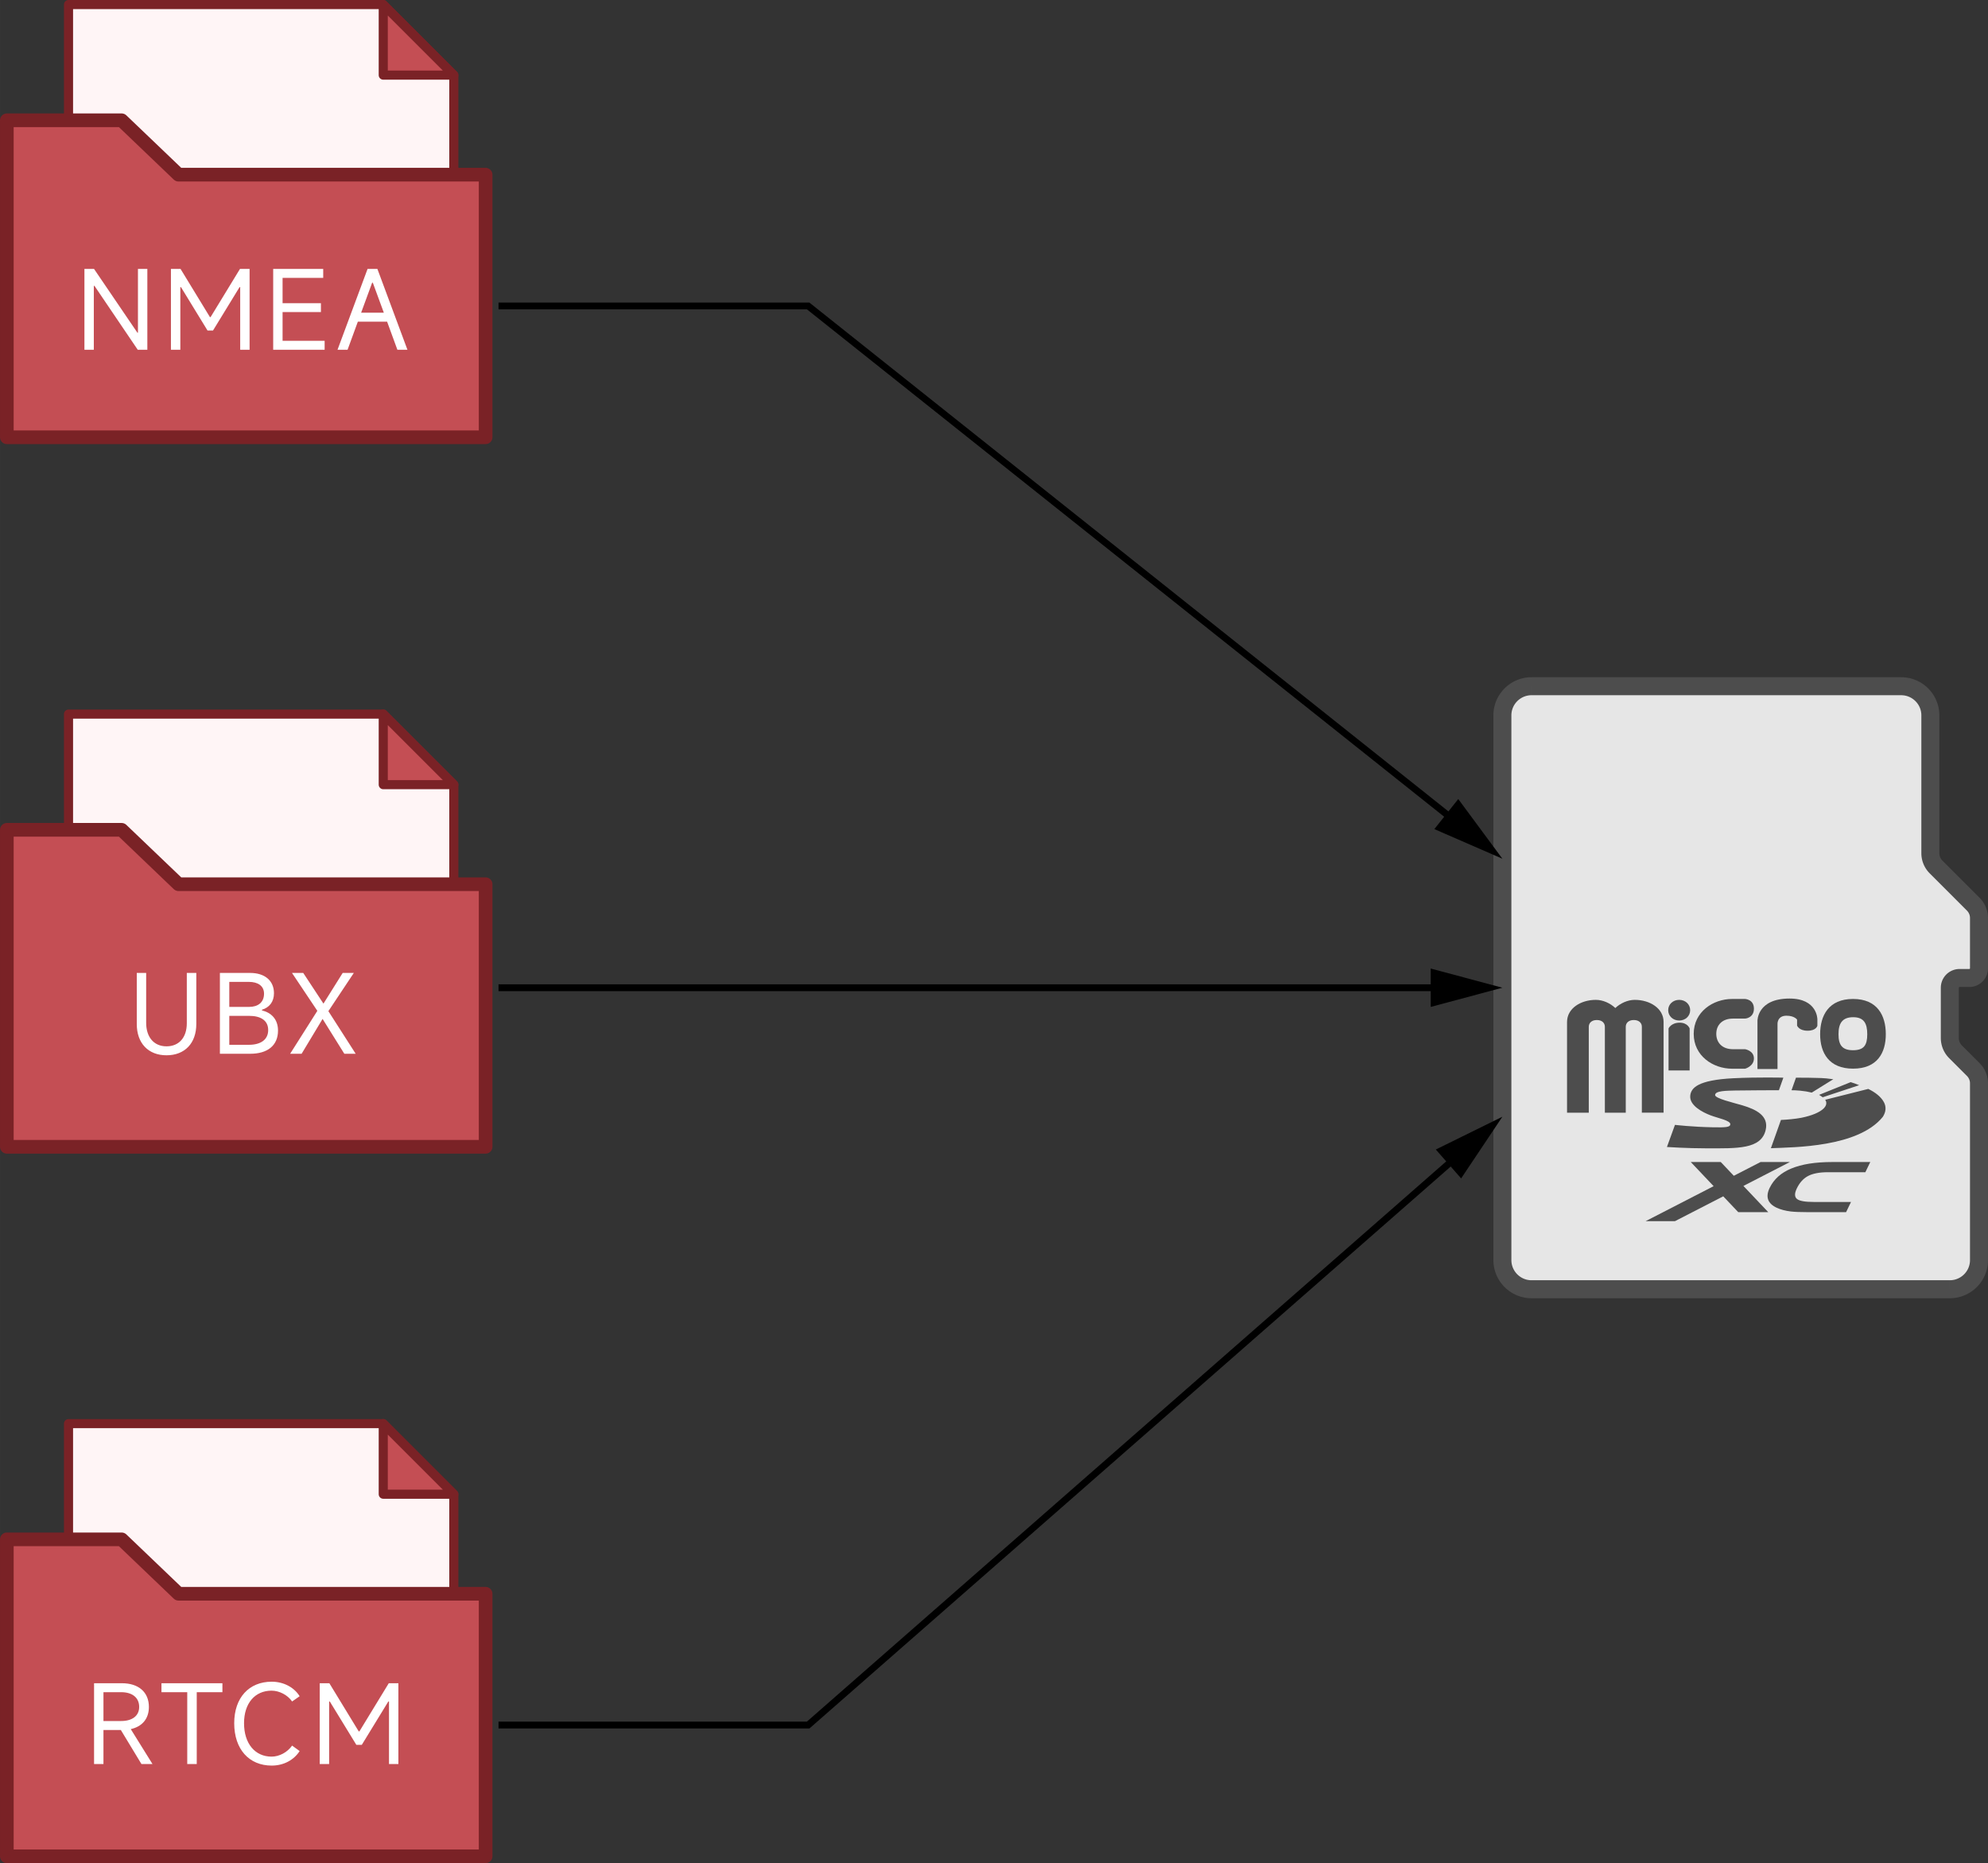 <?xml version="1.0" encoding="UTF-8"?>
<!DOCTYPE svg PUBLIC "-//W3C//DTD SVG 1.1//EN" "http://www.w3.org/Graphics/SVG/1.1/DTD/svg11.dtd">
<!-- Creator: CorelDRAW 2019 (64-Bit) -->
<svg xmlns="http://www.w3.org/2000/svg" xml:space="preserve" width="154.087mm" height="144.423mm" version="1.1" style="shape-rendering:geometricPrecision; text-rendering:geometricPrecision; image-rendering:optimizeQuality; fill-rule:evenodd; clip-rule:evenodd"
viewBox="0 0 9196.85 8620.09"
 xmlns:xlink="http://www.w3.org/1999/xlink"
 xmlns:xodm="http://www.corel.com/coreldraw/odm/2003">
 <rect x="0" y="0" width="9196.85" height="8620.09" fill="#333333" stroke="none"/>
 <defs>
  <style type="text/css">
   <![CDATA[
    .str1 {stroke:#7A2226;stroke-width:63.17;stroke-linejoin:round;stroke-miterlimit:22.926}
    .str0 {stroke:#7A2226;stroke-width:42.11;stroke-linejoin:round;stroke-miterlimit:22.926}
    .fil5 {fill:#4D4D4D}
    .fil1 {fill:#C44E54}
    .fil3 {fill:#E6E6E6}
    .fil0 {fill:#FFF5F6}
    .fil6 {fill:black;fill-rule:nonzero}
    .fil4 {fill:#4D4D4D;fill-rule:nonzero}
    .fil2 {fill:white;fill-rule:nonzero}
   ]]>
  </style>
 </defs>
 <g id="图层_x0020_1">
  <polygon class="fil0 str0" points="316.92,347.57 316.92,21.06 1772.98,21.06 2099.49,347.57 2099.49,808.16 316.92,808.16 "/>
  <polygon class="fil1 str0" points="1772.98,21.06 1772.98,347.57 2099.49,347.57 "/>
  <polygon class="fil1 str1" points="825.8,808.16 2246.57,808.16 2246.57,2023.02 31.59,2023.02 31.59,808.16 31.59,556.47 562.72,556.47 "/>
  <path class="fil2" d="M434 1618.15l0 -295.63 3.03 0 200.12 295.63 44.47 0 0 -373.96 -43.46 0 0 295.12 -2.53 0 -200.62 -295.12 -44.47 0 0 373.96 43.46 0zm400.24 0l0 -289.56 3.03 0 122.8 200.62 25.27 0 122.8 -200.62 3.03 0 0 289.56 43.46 0 0 -373.96 -44.47 0 -135.94 222.86 -3.03 0 -135.94 -222.86 -44.47 0 0 373.96 43.46 0zm473.01 -174.34l177.38 0 0 -40.93 -177.38 0 0 -117.24 187.99 0 0 -41.44 -231.45 0 0 373.96 238.02 0 0 -41.44 -194.56 0 0 -132.9zm577.61 174.34l-138.97 -373.96 -45.48 0 -138.97 373.96 46.49 0 47.5 -129.87 135.43 0 47.5 129.87 46.5 0zm-163.23 -310.28l3.03 0 51.04 138.97 -105.11 0 51.04 -138.97z"/>
  <polygon class="fil0 str0" points="316.92,3630.31 316.92,3303.8 1772.98,3303.8 2099.49,3630.31 2099.49,4090.91 316.92,4090.9 "/>
  <polygon class="fil1 str0" points="1772.98,3303.8 1772.98,3630.31 2099.49,3630.31 "/>
  <polygon class="fil1 str1" points="825.8,4090.9 2246.57,4090.9 2246.57,5305.76 31.59,5305.76 31.59,4090.9 31.59,3839.21 562.72,3839.21 "/>
  <polygon class="fil0 str0" points="316.92,6913.06 316.92,6586.54 1772.98,6586.54 2099.49,6913.06 2099.49,7373.65 316.92,7373.64 "/>
  <polygon class="fil1 str0" points="1772.98,6586.54 1772.98,6913.06 2099.49,6913.06 "/>
  <polygon class="fil1 str1" points="825.8,7373.64 2246.57,7373.64 2246.57,8588.5 31.59,8588.5 31.59,7373.64 31.59,7121.95 562.72,7121.95 "/>
  <path class="fil2" d="M770.17 4840.94c-57.61,0 -93.99,-41.95 -93.99,-108.65l0 -230.94 -43.46 0 0 236.51c0,88.43 53.06,144.52 137.45,144.52 84.9,0 137.96,-56.09 137.96,-144.52l0 -236.51 -43.96 0 0 232.97c0,65.7 -35.88,106.63 -93.99,106.63zm441.67 -169.29c33.36,-10.1 55.59,-35.88 55.59,-76.31 0,-58.62 -42.96,-93.99 -110.17,-93.99l-139.98 0 0 373.96 140.48 0c78.83,0 128.36,-37.39 128.36,-107.13 0,-52.56 -30.83,-82.88 -74.29,-93.49l0 -3.03zm-60.13 -128.86c40.93,0 69.74,18.19 69.74,54.58 0,40.43 -28.3,61.15 -68.73,61.15l-91.97 0 0 -115.73 90.96 0zm-90.96 291.08l0 -133.91 91.97 0c52.56,0 87.94,20.72 87.94,65.69 0,44.98 -35.38,68.22 -88.94,68.22l-90.96 0zm458.35 -155.64l117.74 -176.87 -51.55 0 -88.94 142.01 -93.49 -142.01 -52.05 0 117.24 175.36 -125.83 198.6 53.06 0 97.03 -161.21 100.57 161.21 52.56 0 -126.34 -197.08z"/>
  <g id="_2091789795744">
   <g>
    <path class="fil3" d="M7085.28 3174.82l1709.95 0c74.55,0 134.99,60.44 134.99,135l0 637.71c0,23.87 9.48,46.76 26.36,63.64l172.27 172.28c16.87,16.87 26.36,39.76 26.36,63.64l0 232.72c0,24.85 -20.14,45 -45,45l-45 0c-24.85,0 -45,20.15 -45,45l0 232.71c0,23.87 9.48,46.76 26.36,63.64l82.28 82.27c16.87,16.88 26.35,39.77 26.35,63.64l0 817.7c0,74.55 -60.44,134.99 -134.99,134.99l-1934.94 0c-74.55,0 -134.99,-60.44 -134.99,-134.99l0 -2519.95c0,-74.55 60.44,-135 135,-135z"/>
    <path id="1" class="fil4" d="M8795.22 3133.18l0 83.29 -1709.95 0 0 -83.29 1709.95 0zm93.35 176.64l0 0 -0.12 -4.84 -0.36 -4.75 -0.6 -4.69 -0.82 -4.6 -1.04 -4.5 -1.25 -4.4 -1.47 -4.34 -1.67 -4.23 -1.85 -4.11 -2.06 -4 -2.26 -3.93 -2.44 -3.8 -2.6 -3.65 -2.78 -3.54 -2.94 -3.39 -3.1 -3.25 -3.25 -3.1 -3.39 -2.94 -3.53 -2.78 -3.66 -2.6 -3.79 -2.43 -3.92 -2.26 -4 -2.05 -4.12 -1.86 -4.24 -1.68 -4.33 -1.47 -4.4 -1.25 -4.49 -1.04 -4.6 -0.82 -4.69 -0.6 -4.75 -0.36 -4.84 -0.12 0 -83.29 9.05 0.23 8.96 0.69 8.83 1.12 8.7 1.56 8.56 1.97 8.41 2.39 8.22 2.78 8.02 3.16 7.84 3.54 7.64 3.92 7.38 4.24 7.17 4.59 6.92 4.93 6.66 5.23 6.41 5.55 6.12 5.84 5.84 6.12 5.55 6.41 5.24 6.67 4.92 6.92 4.58 7.16 4.25 7.38 3.91 7.63 3.56 7.85 3.16 8.03 2.78 8.21 2.39 8.42 1.97 8.56 1.56 8.7 1.12 8.83 0.69 8.96 0.23 9.05 0 0 -83.29 0zm83.29 637.71l-83.29 0 0 -637.71 83.29 0 0 637.71zm-44.72 93.08l0 0 -2.27 -2.33 -2.22 -2.39 -2.15 -2.44 -2.07 -2.46 -2.04 -2.55 -2 -2.63 -1.88 -2.62 -1.78 -2.61 -1.75 -2.69 -1.7 -2.76 -1.64 -2.81 -1.53 -2.79 -1.47 -2.83 -1.43 -2.92 -1.33 -2.92 -1.25 -2.91 -1.21 -3 -1.13 -3.03 -1.04 -3.04 -0.97 -3.05 -0.9 -3.09 -0.82 -3.11 -0.74 -3.1 -0.68 -3.17 -0.6 -3.19 -0.52 -3.21 -0.44 -3.22 -0.36 -3.21 -0.27 -3.22 -0.2 -3.23 -0.12 -3.24 -0.05 -3.29 83.29 0 0.01 1.18 0.05 1.22 0.07 1.21 0.11 1.19 0.13 1.19 0.16 1.18 0.19 1.15 0.21 1.15 0.24 1.14 0.29 1.18 0.3 1.15 0.33 1.13 0.36 1.14 0.39 1.11 0.4 1.09 0.43 1.07 0.48 1.13 0.5 1.08 0.49 1.01 0.56 1.07 0.58 1.06 0.57 0.98 0.61 1 0.64 1 0.71 1.03 0.7 0.97 0.67 0.9 0.73 0.91 0.79 0.94 0.78 0.89 0.82 0.88 0.84 0.87 0 0 -58.89 58.89zm231.16 113.39l-58.89 58.89 0 0 -172.27 -172.28 58.89 -58.89 172.27 172.28zm-44.73 93.08l0 0 -0.01 -1.18 -0.05 -1.22 -0.08 -1.21 -0.1 -1.2 -0.13 -1.18 -0.16 -1.16 -0.19 -1.17 -0.21 -1.15 -0.24 -1.13 -0.28 -1.17 -0.31 -1.16 -0.33 -1.15 -0.35 -1.12 -0.38 -1.09 -0.41 -1.1 -0.44 -1.09 -0.47 -1.09 -0.5 -1.09 -0.53 -1.09 -0.52 -1.01 -0.57 -1.02 -0.6 -1.04 -0.63 -1.01 -0.64 -0.98 -0.64 -0.94 -0.7 -0.97 -0.72 -0.95 -0.76 -0.94 -0.76 -0.91 -0.79 -0.89 -0.85 -0.91 -0.81 -0.84 58.89 -58.89 2.3 2.36 2.18 2.36 2.16 2.44 2.09 2.49 2.01 2.52 1.95 2.57 1.89 2.61 1.85 2.7 1.76 2.72 1.68 2.73 1.61 2.75 1.56 2.84 1.5 2.89 1.4 2.86 1.33 2.89 1.26 2.94 1.2 2.99 1.12 3.01 1.05 3.06 0.97 3.07 0.9 3.07 0.81 3.09 0.75 3.12 0.68 3.18 0.6 3.19 0.51 3.19 0.44 3.22 0.36 3.22 0.28 3.23 0.2 3.23 0.12 3.24 0.05 3.29 0 0 -83.29 0zm83.29 232.72l-83.29 0 0 -232.72 83.29 0 0 232.72zm-86.64 3.35l0 0 0.21 -0.01 0.19 -0.01 0.17 -0.02 0.17 -0.03 0.12 -0.03 0.16 -0.04 0.16 -0.06 0.13 -0.05 0.1 -0.04 0.14 -0.08 0.17 -0.1 0.11 -0.07 0.17 -0.12 0.13 -0.1 0.09 -0.08 0.15 -0.14 0.14 -0.15 0.08 -0.09 0.1 -0.13 0.12 -0.17 0.07 -0.11 0.1 -0.17 0.08 -0.14 0.04 -0.1 0.05 -0.13 0.05 -0.16 0.04 -0.16 0.03 -0.12 0.03 -0.17 0.02 -0.17 0.01 -0.19 0.01 -0.21 83.29 0 -0.11 4.42 -0.33 4.38 -0.55 4.33 -0.76 4.26 -0.97 4.24 -1.18 4.12 -1.35 4.02 -1.56 3.97 -1.76 3.89 -1.92 3.74 -2.07 3.59 -2.27 3.55 -2.4 3.36 -2.56 3.27 -2.75 3.17 -2.84 2.98 -2.98 2.84 -3.17 2.75 -3.27 2.56 -3.37 2.4 -3.54 2.27 -3.59 2.07 -3.74 1.92 -3.89 1.76 -3.97 1.56 -4.02 1.35 -4.12 1.18 -4.24 0.97 -4.26 0.76 -4.33 0.55 -4.38 0.33 -4.42 0.11 0 0 0 -83.29zm-45 83.29l0 -83.29 45 0 0 83.29 -45 0zm-86.64 3.36l0 0 0.11 -4.42 0.33 -4.38 0.55 -4.32 0.76 -4.27 0.98 -4.24 1.17 -4.11 1.35 -4.02 1.56 -3.97 1.76 -3.89 1.9 -3.71 2.07 -3.6 2.3 -3.59 2.4 -3.36 2.52 -3.21 2.78 -3.21 2.87 -3 2.95 -2.81 3.14 -2.72 3.3 -2.6 3.4 -2.42 3.46 -2.21 3.63 -2.1 3.78 -1.93 3.84 -1.74 3.92 -1.54 4.01 -1.37 4.17 -1.19 4.24 -0.97 4.26 -0.76 4.33 -0.55 4.38 -0.33 4.42 -0.11 0 83.29 -0.21 0.01 -0.19 0.01 -0.17 0.02 -0.17 0.03 -0.12 0.03 -0.1 0.03 -0.17 0.05 -0.17 0.07 -0.15 0.07 -0.1 0.05 -0.13 0.07 -0.19 0.13 -0.13 0.09 -0.1 0.08 -0.12 0.11 -0.18 0.17 -0.11 0.11 -0.05 0.07 -0.14 0.19 -0.12 0.16 -0.04 0.06 -0.1 0.17 -0.09 0.17 -0.04 0.1 -0.05 0.13 -0.05 0.16 -0.05 0.17 -0.02 0.1 -0.03 0.17 -0.02 0.18 -0.01 0.19 -0.01 0.21 0 0 -83.29 0zm83.29 232.71l-83.29 0 0 -232.71 83.29 0 0 232.71zm-44.73 93.09l-0.01 -0.01 -2.29 -2.35 -2.18 -2.36 -2.16 -2.44 -2.12 -2.52 -2.01 -2.52 -1.93 -2.54 -1.89 -2.61 -1.85 -2.7 -1.76 -2.72 -1.7 -2.76 -1.6 -2.76 -1.53 -2.79 -1.5 -2.89 -1.41 -2.91 -1.33 -2.89 -1.25 -2.91 -1.21 -3 -1.13 -3.03 -1.04 -3.04 -0.97 -3.05 -0.9 -3.09 -0.81 -3.1 -0.75 -3.11 -0.68 -3.19 -0.6 -3.18 -0.52 -3.21 -0.44 -3.22 -0.36 -3.21 -0.27 -3.22 -0.2 -3.23 -0.12 -3.24 -0.05 -3.29 83.29 0 0.01 1.18 0.05 1.22 0.07 1.21 0.11 1.19 0.13 1.19 0.16 1.18 0.19 1.15 0.21 1.16 0.24 1.13 0.28 1.16 0.31 1.16 0.33 1.13 0.36 1.14 0.39 1.11 0.4 1.09 0.43 1.07 0.48 1.13 0.5 1.1 0.51 1.04 0.52 1 0.59 1.07 0.61 1.05 0.61 0.99 0.64 0.98 0.64 0.94 0.7 0.97 0.75 0.98 0.76 0.95 0.73 0.88 0.79 0.89 0.85 0.91 0.82 0.85 -0.01 -0.01 -58.89 58.89zm141.16 23.39l0.01 0.01 -58.89 58.88 -82.28 -82.27 58.89 -58.89 82.28 82.27zm-44.73 93.09l0 0 -0.01 -1.18 -0.05 -1.22 -0.08 -1.21 -0.1 -1.2 -0.13 -1.18 -0.16 -1.16 -0.19 -1.17 -0.21 -1.15 -0.24 -1.13 -0.28 -1.17 -0.31 -1.16 -0.33 -1.15 -0.35 -1.12 -0.39 -1.11 -0.42 -1.13 -0.42 -1.07 -0.47 -1.08 -0.5 -1.08 -0.49 -1.01 -0.56 -1.07 -0.58 -1.06 -0.57 -0.98 -0.61 -1 -0.67 -1.03 -0.68 -1 -0.67 -0.94 -0.7 -0.93 -0.76 -0.94 -0.76 -0.91 -0.79 -0.89 -0.85 -0.91 -0.82 -0.85 58.9 -58.87 2.3 2.35 2.18 2.36 2.16 2.44 2.09 2.49 2.01 2.52 1.97 2.59 1.92 2.66 1.8 2.64 1.73 2.66 1.7 2.76 1.64 2.81 1.53 2.79 1.47 2.83 1.43 2.92 1.33 2.92 1.27 2.95 1.2 3 1.11 2.98 1.04 3.04 0.97 3.07 0.9 3.07 0.81 3.09 0.75 3.12 0.68 3.18 0.6 3.19 0.51 3.19 0.44 3.22 0.36 3.22 0.28 3.23 0.2 3.23 0.12 3.24 0.05 3.29 0 0 -83.29 0zm83.29 817.7l-83.29 0 0 -817.7 83.29 0 0 817.7zm-176.64 93.35l0 0 4.84 -0.12 4.75 -0.36 4.7 -0.6 4.58 -0.81 4.48 -1.04 4.43 -1.26 4.32 -1.46 4.22 -1.67 4.11 -1.86 4.03 -2.07 3.89 -2.24 3.79 -2.44 3.68 -2.61 3.53 -2.78 3.4 -2.94 3.25 -3.09 3.09 -3.25 2.94 -3.4 2.78 -3.53 2.61 -3.68 2.44 -3.79 2.24 -3.89 2.07 -4.03 1.86 -4.11 1.67 -4.22 1.46 -4.32 1.26 -4.43 1.04 -4.48 0.81 -4.58 0.6 -4.7 0.36 -4.75 0.12 -4.84 83.29 0 -0.23 9.05 -0.69 8.96 -1.12 8.81 -1.55 8.71 -1.98 8.58 -2.38 8.39 -2.78 8.21 -3.17 8.05 -3.55 7.84 -3.9 7.62 -4.26 7.41 -4.6 7.16 -4.91 6.91 -5.25 6.67 -5.53 6.39 -5.85 6.14 -6.14 5.85 -6.39 5.53 -6.67 5.25 -6.91 4.91 -7.16 4.6 -7.41 4.26 -7.62 3.9 -7.84 3.55 -8.05 3.17 -8.21 2.78 -8.39 2.38 -8.58 1.98 -8.71 1.55 -8.81 1.12 -8.96 0.69 -9.05 0.23 0 0 0 -83.29zm-1934.94 83.29l0 -83.29 1934.94 0 0 83.29 -1934.94 0zm-93.35 -176.64l0 0 0.12 4.84 0.36 4.75 0.6 4.7 0.81 4.58 1.04 4.48 1.26 4.43 1.46 4.32 1.67 4.22 1.86 4.11 2.07 4.03 2.24 3.89 2.44 3.79 2.61 3.68 2.78 3.53 2.94 3.4 3.09 3.25 3.25 3.09 3.4 2.94 3.53 2.78 3.68 2.61 3.79 2.44 3.89 2.24 4.03 2.07 4.11 1.86 4.22 1.67 4.32 1.46 4.43 1.26 4.48 1.04 4.58 0.81 4.7 0.6 4.75 0.36 4.84 0.12 0 83.29 -9.05 -0.23 -8.96 -0.69 -8.81 -1.12 -8.71 -1.55 -8.58 -1.98 -8.39 -2.38 -8.21 -2.78 -8.05 -3.17 -7.84 -3.55 -7.62 -3.9 -7.41 -4.26 -7.16 -4.6 -6.91 -4.91 -6.67 -5.25 -6.39 -5.53 -6.14 -5.85 -5.85 -6.14 -5.53 -6.39 -5.25 -6.67 -4.91 -6.91 -4.6 -7.16 -4.26 -7.41 -3.9 -7.62 -3.55 -7.84 -3.17 -8.05 -2.78 -8.21 -2.38 -8.39 -1.98 -8.58 -1.55 -8.71 -1.12 -8.81 -0.69 -8.96 -0.23 -9.05 0 0 83.29 0zm-83.29 -2519.95l83.29 0 0 2519.95 -83.29 0 0 -2519.95zm176.64 -93.36l0 0 -4.85 0.12 -4.75 0.36 -4.68 0.6 -4.6 0.82 -4.51 1.04 -4.39 1.25 -4.33 1.47 -4.24 1.68 -4.12 1.86 -4 2.05 -3.92 2.26 -3.79 2.43 -3.66 2.6 -3.53 2.78 -3.4 2.95 -3.25 3.09 -3.09 3.24 -2.95 3.4 -2.78 3.54 -2.6 3.66 -2.44 3.78 -2.24 3.91 -2.07 4.02 -1.86 4.12 -1.67 4.21 -1.46 4.32 -1.27 4.44 -1.04 4.48 -0.81 4.58 -0.6 4.7 -0.36 4.75 -0.12 4.84 -83.29 0 0.23 -9.05 0.69 -8.96 1.12 -8.81 1.55 -8.71 1.98 -8.58 2.38 -8.38 2.78 -8.22 3.17 -8.05 3.55 -7.84 3.9 -7.62 4.26 -7.4 4.6 -7.17 4.92 -6.91 5.24 -6.67 5.54 -6.4 5.84 -6.13 6.14 -5.85 6.4 -5.54 6.66 -5.23 6.92 -4.93 7.17 -4.59 7.38 -4.24 7.64 -3.92 7.84 -3.54 8.02 -3.16 8.22 -2.78 8.42 -2.39 8.56 -1.97 8.68 -1.56 8.83 -1.12 8.97 -0.69 9.05 -0.23 0 0 0 83.29z"/>
   </g>
   <g id="_2091789797440">
    <path class="fil5" d="M7424.4 5148.05l0 -397.69c0,-16.66 -12.22,-31.11 -37.21,-31.11 -24.72,0 -37.21,14.44 -37.21,31.11l0 397.69 -100.54 0 0 -419.91c0,-62.76 63.32,-102.2 133.31,-102.2 33.32,0 67.21,16.11 89.98,37.77 22.77,-21.66 56.93,-37.77 89.98,-37.77 69.98,0 133.3,39.44 133.3,101.93l0 419.9 -100.54 0 0 -397.41c0,-16.66 -12.22,-31.11 -37.21,-31.11 -25,0 -37.21,14.44 -37.21,31.11l0 397.69 -96.64 0z"/>
    <path class="fil5" d="M8113.97 4666.77c0,43.6 -40.82,45.83 -40.82,45.83l-56.1 0c-50.55,0 -77.2,30.55 -77.2,70.54 0,39.99 26.66,71.1 77.2,71.1l56.1 0c0,0 40.82,6.39 40.82,42.77 0,36.38 -40.82,47.49 -40.82,47.49l-59.71 0c-88.59,0 -178.02,-59.16 -178.02,-161.36 0,-101.65 89.43,-161.36 178.02,-161.36l59.71 0c0,0.28 40.82,1.39 40.82,44.99z"/>
    <g>
     <path class="fil5" d="M8572.48 4621.77c113.03,0 151.63,77.21 151.63,163.02 0,86.09 -39.16,159.41 -151.63,159.41 -111.09,0 -152.19,-73.04 -152.19,-159.13 0,-86.09 39.16,-163.3 152.19,-163.3l0 0zm0 237.18c50.26,0 65.82,-23.33 65.82,-73.87 0,-50.27 -15.55,-78.88 -64.99,-78.88 -51.65,0 -68.04,29.72 -68.04,78.88 0,49.71 16.94,73.87 67.21,73.87z"/>
    </g>
    <path class="fil5" d="M8130.36 4945.87l92.76 0 0 -208.84c0,0 -1.67,-37.77 41.37,-37.77 36.94,0 49.16,18.06 49.16,18.06l0 27.77c0,0 8.33,23.61 48.6,23.61 40.27,0 45.27,-23.04 45.27,-23.04l0 -29.44c0,0 1.11,-96.36 -128.58,-96.36 -150.8,0 -148.58,103.59 -148.58,103.59l0 222.45z"/>
    <path class="fil5" d="M7768.21 4721.48c28.61,0 50.82,-20.28 50.82,-47.77 0,-27.21 -22.22,-47.77 -50.82,-47.77 -28.33,0 -50.82,20.28 -50.82,47.77 0,27.22 22.22,47.77 50.82,47.77z"/>
    <path class="fil5" d="M7770.71 4731.48c-39.99,0 -51.65,26.66 -51.65,26.66l0 194.4 97.48 0 0 -194.4c0,-0.27 -9.44,-26.66 -45.83,-26.66z"/>
    <g>
     <path id="path296" class="fil4" d="M7897.79 5312.89l0 0 0 0zm0 0c-96.11,0 -186.24,-6.24 -186.24,-6.24l37.14 -102.35c0,0 79.42,9.41 173.84,11.13 61.01,1.16 82.18,0 82.18,-14.28 0,-17.46 -56.24,-27.56 -91.76,-41.08 -37.16,-14.21 -98.58,-45.79 -93.5,-91.37 3.74,-35.2 34.68,-71.89 200.15,-80.15 114.75,-5.62 230.53,-2.58 230.53,-2.58l-20.54 58.06c0,0 -160.79,0.24 -202.28,1.35 -38.15,1.03 -92.9,0.5 -92.9,20.93 0,16 81.59,34.45 126.56,47.75 66.35,19.7 122.13,49.73 107.43,113.63 -20.65,90.44 -133.67,85.19 -270.61,85.19l0 0zm548.42 -220.22c1.12,2.37 1.96,4.76 2.33,7.13 1.57,9.54 -2.44,18.93 -11.2,27.95 -9.02,9.02 -22.84,17.63 -40.46,25.06 -17.95,7.57 -39.61,13.95 -64.07,18.8 -24.5,4.82 -65.47,8.87 -93.78,9.88l-46.52 130.79c107.23,-4.63 403.96,-3.77 517.95,-145.3 14.25,-22.63 16.86,-45.86 4.52,-68.27 -13.87,-25.36 -40.28,-45.19 -71.99,-60.75l-199.31 50.25c0.97,1.46 1.89,3.08 2.52,4.48l0 0zm-16.81 -18c0.9,0.6 1.74,1.31 2.73,1.92l168.61 -55.81c-11.52,-4.97 -27.47,-10.93 -39.23,-14.12l-146.03 58.84c4.07,2.2 10.61,6.94 13.91,9.17l0 0zm-47.9 -19.65l99.68 -61.9c-24.26,-3.44 -44.26,-5.06 -55.91,-5.47 -46.59,-1.07 -65.06,-1.89 -116.7,-1.72l-20.67 58.19c12.77,0.39 18.45,-0.08 40,1.98 19.64,1.81 37.72,4.93 53.6,8.92l0 0z"/>
    </g>
    <path id="path300" class="fil4" d="M8540.36 5608.13l-178.09 0c-33.47,0 -59.33,-1.04 -77.56,-3.09 -25.58,-3.12 -47.56,-8.98 -65.95,-17.54 -41.32,-19.68 -51.96,-50.16 -32.07,-91.46 19.54,-40.53 53.06,-70.52 100.46,-89.89 24.19,-9.91 51.77,-17.38 82.75,-22.41 32.18,-5.04 67.81,-7.55 106.94,-7.55l175.41 0 -22.77 47.18 -173.08 0c-38.92,0 -69.4,5.75 -91.4,17.21 -22.04,11.47 -39.6,30.73 -52.6,57.76 -11.19,23.21 -10.89,39.52 0.98,48.93 11.3,9.11 36.86,13.68 76.65,13.68l173.08 0 -22.76 47.18z"/>
    <polygon id="path304" class="fil4" points="8280.36,5376.18 8144.69,5376.18 8020.92,5439.89 7960.57,5376.18 7821.76,5376.18 7927.57,5487.89 7613.18,5649.73 7748.86,5649.73 7972.04,5534.87 8041.47,5608.13 8180.26,5608.13 8065.38,5486.82 "/>
   </g>
  </g>
  <g>
   <path class="fil6" d="M6784.49 4585.59l-4478.23 0 0 -31.59 4478.23 0 0 31.59zm-165.8 73.06l0 -177.7 331.59 88.85 -331.59 88.85z"/>
  </g>
  <g>
   <path class="fil6" d="M3738.73 1431.38l-1432.47 0 0 -31.59 1432.47 0 9.84 3.44 -9.84 28.15zm0 -31.59l5.52 0 4.32 3.44 -9.84 -3.44zm3072.02 2482.21l-3081.86 -2454.07 19.67 -24.71 3081.86 2454.07 -19.67 24.71zm-175.21 -46.13l110.69 -139.01 204.05 276.06 -314.74 -137.05z"/>
  </g>
  <g>
   <path class="fil6" d="M3738.73 7996.86l-1432.47 0 0 -31.59 1432.47 0 10.41 27.67 -10.41 3.92zm10.41 -3.92l-4.47 3.92 -5.94 0 10.41 -3.92zm3086.87 -2705.15l-3086.87 2705.15 -20.82 -23.76 3086.87 -2705.15 20.82 23.76zm-76.54 164.22l-117.12 -133.64 307.94 -151.72 -190.82 285.37z"/>
  </g>
  <path class="fil2" d="M705.49 8161.58l-100.57 -161.71c52.55,-11.63 83.89,-47.5 83.89,-102.59 0,-68.22 -47.5,-109.66 -124.82,-109.66l-128.86 0 0 373.96 43.46 0 0 -157.67 80.35 0 95.51 157.67 51.04 0zm-145.04 -332.52c51.04,0 83.38,24.76 83.38,68.22 0,41.44 -32.34,65.19 -83.38,65.19l-81.87 0 0 -133.41 81.87 0zm349.7 332.52l0 -332.52 118.76 0 0 -41.44 -281.99 0 0 41.44 119.27 0 0 332.52 43.96 0zm441.17 -85.41c-22.24,31.34 -59.13,51.04 -95.01,51.04 -76.31,0 -127.35,-60.14 -127.35,-154.64 0,-92.99 51.04,-150.59 127.35,-150.59 35.38,0 74.29,19.71 95.01,50.03l34.87 -24.26c-25.27,-40.93 -73.78,-67.21 -129.37,-67.21 -104.61,0 -173.33,73.78 -173.33,192.03 0,120.27 68.73,196.07 173.33,196.07 56.09,0 103.09,-26.27 129.37,-67.21l-34.87 -25.27zm171.31 85.41l0 -289.56 3.03 0 122.8 200.62 25.27 0 122.8 -200.62 3.03 0 0 289.56 43.46 0 0 -373.96 -44.47 0 -135.94 222.86 -3.03 0 -135.94 -222.86 -44.47 0 0 373.96 43.46 0z"/>
 </g>
</svg>
